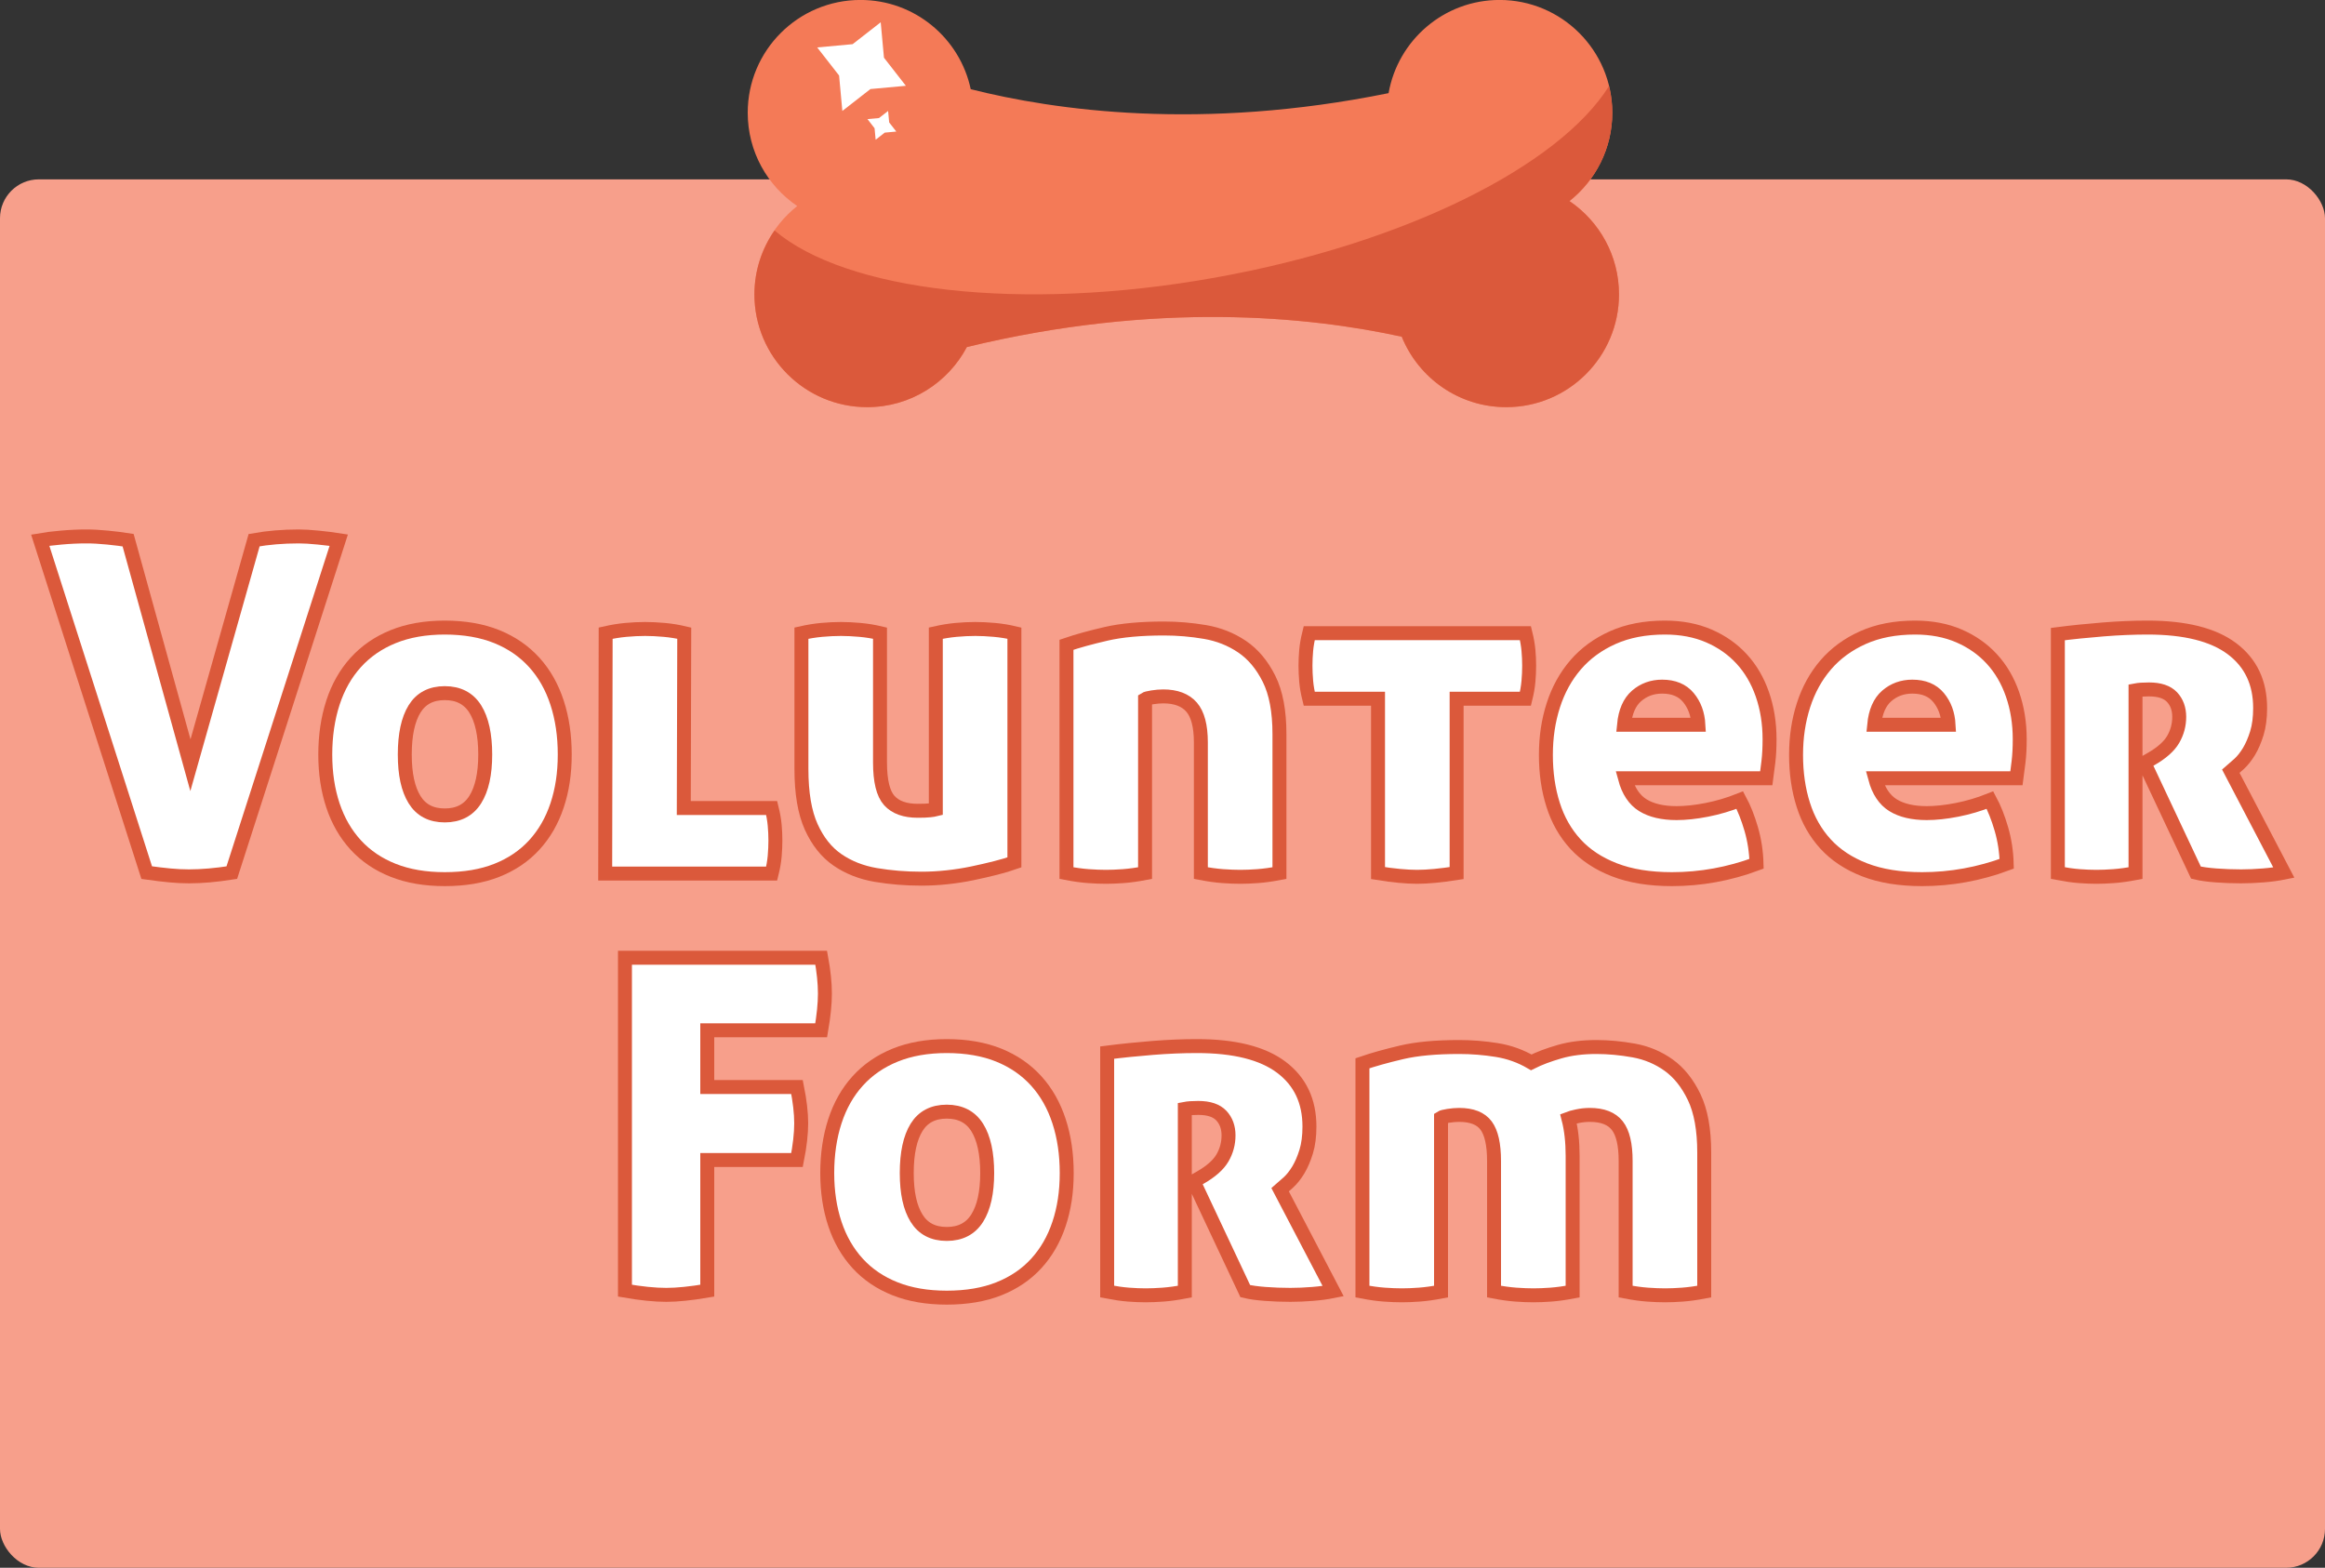 <?xml version="1.0" encoding="UTF-8"?><svg id="Layer_1" xmlns="http://www.w3.org/2000/svg" viewBox="0 0 500 337.15"><rect x="0" y="0" width="500" height="337.15" fill="#333333" stroke="none"/><defs><style>.cls-1{stroke:#db593b;stroke-miterlimit:10;stroke-width:3px;}.cls-1,.cls-2{fill:#fff;}.cls-3{fill:#f47a57;}.cls-4{fill:#db593b;}.cls-5{fill:#f79f8b;}</style></defs><rect class="cls-5" y="38.57" width="500" height="298.58" rx="8.36" ry="8.36"/><path class="cls-1" d="M8.65,116.16c1.13-.2,2.63-.38,4.5-.55,1.87-.17,3.67-.25,5.4-.25,1.4,0,2.93.08,4.6.25,1.67.17,3.13.35,4.4.55l13.4,48.4,13.7-48.4c1.53-.27,3.08-.47,4.65-.6,1.57-.13,3.22-.2,4.95-.2,1.13,0,2.53.08,4.2.25,1.67.17,3.13.35,4.4.55l-23,71.5c-1.73.27-3.35.47-4.85.6-1.5.13-2.95.2-4.35.2s-2.7-.07-4.1-.2c-1.4-.13-3.07-.33-5-.6L8.65,116.16Z"/><path class="cls-1" d="M95.65,189.06c-4.2,0-7.9-.63-11.1-1.9-3.2-1.27-5.88-3.08-8.05-5.45-2.17-2.37-3.8-5.2-4.9-8.5-1.1-3.3-1.65-6.95-1.65-10.95s.55-7.78,1.65-11.15c1.1-3.37,2.73-6.25,4.9-8.65,2.17-2.4,4.85-4.25,8.05-5.55,3.2-1.3,6.9-1.95,11.1-1.95s8,.65,11.2,1.95c3.2,1.3,5.88,3.15,8.05,5.55,2.17,2.4,3.8,5.28,4.9,8.65,1.1,3.37,1.65,7.08,1.65,11.15s-.55,7.65-1.65,10.95c-1.1,3.3-2.73,6.13-4.9,8.5-2.17,2.37-4.85,4.18-8.05,5.45s-6.93,1.9-11.2,1.9ZM95.65,175.36c2.93,0,5.12-1.13,6.55-3.4,1.43-2.27,2.15-5.5,2.15-9.7s-.72-7.53-2.15-9.8c-1.43-2.27-3.62-3.4-6.55-3.4s-5.1,1.13-6.5,3.4c-1.4,2.27-2.1,5.53-2.1,9.8s.7,7.43,2.1,9.7c1.4,2.27,3.57,3.4,6.5,3.4Z"/><path class="cls-1" d="M130.25,136.16c1.47-.33,2.92-.57,4.35-.7,1.43-.13,2.82-.2,4.15-.2,1.27,0,2.63.07,4.1.2,1.47.13,2.9.37,4.3.7l-.1,37.6h18.9c.33,1.33.55,2.57.65,3.7.1,1.13.15,2.23.15,3.3s-.05,2.18-.15,3.35c-.1,1.17-.32,2.42-.65,3.75h-35.8l.1-51.7Z"/><path class="cls-1" d="M172.35,136.16c1.47-.33,2.92-.57,4.35-.7,1.43-.13,2.82-.2,4.15-.2,1.27,0,2.63.07,4.1.2,1.47.13,2.9.37,4.3.7v27.8c0,4,.67,6.73,2,8.2,1.33,1.47,3.37,2.2,6.1,2.2,1.13,0,2-.03,2.6-.1.6-.07,1.03-.13,1.3-.2v-37.9c1.47-.33,2.92-.57,4.35-.7,1.43-.13,2.82-.2,4.15-.2,1.27,0,2.63.07,4.1.2,1.47.13,2.9.37,4.3.7v49.3c-1.13.4-2.48.8-4.05,1.2-1.57.4-3.23.78-5,1.15-1.77.37-3.58.65-5.45.85-1.87.2-3.7.3-5.5.3-3.4,0-6.67-.27-9.8-.8-3.13-.53-5.88-1.62-8.25-3.25-2.37-1.63-4.25-4-5.65-7.1-1.4-3.1-2.1-7.25-2.1-12.45v-29.2Z"/><path class="cls-1" d="M229.35,138.66c2.33-.8,5.17-1.58,8.5-2.35,3.33-.77,7.5-1.15,12.5-1.15,2.93,0,5.87.25,8.8.75,2.93.5,5.58,1.55,7.95,3.15,2.37,1.6,4.3,3.9,5.8,6.9s2.25,6.97,2.25,11.9v29.9c-1.73.33-3.3.55-4.7.65-1.4.1-2.63.15-3.7.15-1.13,0-2.4-.05-3.8-.15-1.4-.1-2.97-.32-4.7-.65v-28.1c0-3.53-.67-6.07-2-7.6-1.33-1.53-3.37-2.3-6.1-2.3-.73,0-1.52.07-2.35.2-.83.13-1.35.27-1.55.4v37.4c-1.73.33-3.3.55-4.7.65-1.4.1-2.63.15-3.7.15-1.13,0-2.4-.05-3.8-.15-1.4-.1-2.97-.32-4.7-.65v-49.1Z"/><path class="cls-1" d="M296.35,150.26h-14.8c-.33-1.33-.55-2.58-.65-3.75-.1-1.17-.15-2.28-.15-3.35s.05-2.17.15-3.3c.1-1.13.32-2.37.65-3.7h46.5c.33,1.33.55,2.57.65,3.7.1,1.13.15,2.23.15,3.3s-.05,2.18-.15,3.35c-.1,1.17-.32,2.42-.65,3.75h-14.8v37.5c-1.73.27-3.3.46-4.7.6-1.4.13-2.67.2-3.8.2s-2.4-.07-3.8-.2c-1.4-.13-2.93-.33-4.6-.6v-37.5Z"/><path class="cls-1" d="M349.45,167.36c.73,2.73,2.02,4.67,3.85,5.8,1.83,1.13,4.25,1.7,7.25,1.7,1.93,0,4.1-.23,6.5-.7,2.4-.47,4.77-1.17,7.1-2.1.93,1.73,1.75,3.8,2.45,6.2s1.08,4.9,1.15,7.5c-5.93,2.2-12,3.3-18.2,3.3-4.8,0-8.92-.67-12.35-2s-6.23-3.18-8.4-5.55c-2.17-2.37-3.77-5.18-4.8-8.45-1.04-3.27-1.55-6.83-1.55-10.7s.53-7.37,1.6-10.7c1.07-3.33,2.67-6.23,4.8-8.7,2.13-2.47,4.8-4.42,8-5.85,3.2-1.43,6.93-2.15,11.2-2.15,3.53,0,6.68.6,9.45,1.8,2.77,1.2,5.12,2.85,7.05,4.95,1.93,2.1,3.42,4.63,4.45,7.6,1.03,2.97,1.55,6.18,1.55,9.65,0,1.8-.08,3.42-.25,4.85-.17,1.43-.32,2.62-.45,3.55h-30.4ZM365.25,155.86c-.13-2.33-.85-4.28-2.15-5.85-1.3-1.57-3.18-2.35-5.65-2.35-2.13,0-3.97.67-5.5,2-1.53,1.33-2.43,3.4-2.7,6.2h16Z"/><path class="cls-1" d="M403.25,167.36c.73,2.73,2.02,4.67,3.85,5.8,1.83,1.13,4.25,1.7,7.25,1.7,1.93,0,4.1-.23,6.5-.7,2.4-.47,4.77-1.17,7.1-2.1.93,1.73,1.75,3.8,2.45,6.2s1.08,4.9,1.15,7.5c-5.93,2.2-12,3.3-18.2,3.3-4.8,0-8.92-.67-12.35-2s-6.23-3.18-8.4-5.55c-2.17-2.37-3.77-5.18-4.8-8.45-1.04-3.27-1.55-6.83-1.55-10.7s.53-7.37,1.6-10.7c1.07-3.33,2.67-6.23,4.8-8.7,2.13-2.47,4.8-4.42,8-5.85,3.2-1.43,6.93-2.15,11.2-2.15,3.53,0,6.68.6,9.45,1.8,2.77,1.2,5.12,2.85,7.05,4.95,1.93,2.1,3.42,4.63,4.45,7.6,1.03,2.97,1.55,6.18,1.55,9.65,0,1.8-.08,3.42-.25,4.85-.17,1.43-.32,2.62-.45,3.55h-30.4ZM419.05,155.86c-.13-2.33-.85-4.28-2.15-5.85-1.3-1.57-3.18-2.35-5.65-2.35-2.13,0-3.97.67-5.5,2-1.53,1.33-2.43,3.4-2.7,6.2h16Z"/><path class="cls-1" d="M442.55,136.36c3.13-.4,6.38-.73,9.75-1,3.37-.27,6.55-.4,9.55-.4,8.07,0,14.12,1.52,18.15,4.55,4.03,3.03,6.05,7.28,6.05,12.75,0,2.07-.23,3.87-.7,5.4-.47,1.53-1.04,2.85-1.7,3.95-.67,1.1-1.37,1.98-2.1,2.65-.73.67-1.33,1.2-1.8,1.6l11.4,21.8c-1.33.27-2.82.47-4.45.6-1.63.13-3.22.2-4.75.2-1.87,0-3.67-.07-5.4-.2-1.73-.13-3.17-.33-4.3-.6l-11.1-23.6,1.4-.8c2.33-1.33,3.93-2.75,4.8-4.25.87-1.5,1.3-3.12,1.3-4.85s-.52-3.15-1.55-4.25c-1.04-1.1-2.68-1.65-4.95-1.65-1.27,0-2.23.07-2.9.2v39.3c-1.73.33-3.3.55-4.7.65-1.4.1-2.63.15-3.7.15-1.13,0-2.37-.05-3.7-.15-1.33-.1-2.87-.32-4.6-.65v-51.4Z"/><path class="cls-1" d="M134.4,205.96h42.2c.27,1.47.47,2.83.6,4.1.13,1.27.2,2.47.2,3.6,0,2.2-.27,4.83-.8,7.9h-24.5v12.2h19.3c.6,3,.9,5.6.9,7.8s-.3,4.9-.9,7.9h-19.3v28.1c-3.53.6-6.47.9-8.8.9-2.47,0-5.43-.3-8.9-.9v-71.6Z"/><path class="cls-1" d="M203.6,279.06c-4.2,0-7.9-.63-11.1-1.9-3.2-1.27-5.88-3.08-8.05-5.45-2.17-2.37-3.8-5.2-4.9-8.5-1.1-3.3-1.65-6.95-1.65-10.95s.55-7.78,1.65-11.15c1.1-3.37,2.73-6.25,4.9-8.65,2.17-2.4,4.85-4.25,8.05-5.55,3.2-1.3,6.9-1.95,11.1-1.95s8,.65,11.2,1.95,5.88,3.15,8.05,5.55c2.17,2.4,3.8,5.29,4.9,8.65,1.1,3.37,1.65,7.08,1.65,11.15s-.55,7.65-1.65,10.95c-1.1,3.3-2.73,6.13-4.9,8.5-2.17,2.37-4.85,4.18-8.05,5.45s-6.93,1.9-11.2,1.9ZM203.6,265.36c2.93,0,5.12-1.13,6.55-3.4,1.43-2.27,2.15-5.5,2.15-9.7s-.72-7.53-2.15-9.8c-1.43-2.27-3.62-3.4-6.55-3.4s-5.1,1.13-6.5,3.4c-1.4,2.27-2.1,5.54-2.1,9.8s.7,7.43,2.1,9.7c1.4,2.27,3.57,3.4,6.5,3.4Z"/><path class="cls-1" d="M238.1,226.36c3.13-.4,6.38-.73,9.75-1,3.37-.27,6.55-.4,9.55-.4,8.07,0,14.12,1.52,18.15,4.55,4.03,3.03,6.05,7.28,6.05,12.75,0,2.07-.23,3.87-.7,5.4-.47,1.53-1.04,2.85-1.7,3.95-.67,1.1-1.37,1.98-2.1,2.65-.73.67-1.33,1.2-1.8,1.6l11.4,21.8c-1.34.27-2.82.47-4.45.6-1.63.13-3.22.2-4.75.2-1.87,0-3.67-.07-5.4-.2-1.73-.13-3.17-.33-4.3-.6l-11.1-23.6,1.4-.8c2.33-1.33,3.93-2.75,4.8-4.25.87-1.5,1.3-3.12,1.3-4.85s-.52-3.15-1.55-4.25c-1.04-1.1-2.68-1.65-4.95-1.65-1.27,0-2.23.07-2.9.2v39.3c-1.73.33-3.3.55-4.7.65-1.4.1-2.63.15-3.7.15-1.13,0-2.37-.05-3.7-.15-1.33-.1-2.87-.32-4.6-.65v-51.4Z"/><path class="cls-1" d="M293,228.66c2.33-.8,5.13-1.58,8.4-2.35,3.27-.77,7.4-1.15,12.4-1.15,2.73,0,5.43.22,8.1.65,2.67.43,5.13,1.32,7.4,2.65,1.73-.87,3.77-1.63,6.1-2.3,2.33-.67,4.97-1,7.9-1,2.6,0,5.28.25,8.05.75,2.77.5,5.27,1.55,7.5,3.15,2.23,1.6,4.07,3.9,5.5,6.9,1.43,3,2.15,6.97,2.15,11.9v29.9c-1.73.33-3.3.55-4.7.65-1.4.1-2.63.15-3.7.15-1.13,0-2.4-.05-3.8-.15-1.4-.1-2.97-.32-4.7-.65v-28.1c0-3.53-.6-6.07-1.8-7.6-1.2-1.53-3.17-2.3-5.9-2.3-.93,0-1.85.1-2.75.3s-1.52.37-1.85.5c.6,2.33.9,5,.9,8v29.2c-1.73.33-3.3.55-4.7.65-1.4.1-2.63.15-3.7.15-1.13,0-2.4-.05-3.8-.15-1.4-.1-2.97-.32-4.7-.65v-28.1c0-3.53-.57-6.07-1.7-7.6-1.13-1.53-3.07-2.3-5.8-2.3-.73,0-1.52.07-2.35.2-.83.13-1.35.27-1.55.4v37.4c-1.73.33-3.3.55-4.7.65-1.4.1-2.63.15-3.7.15-1.13,0-2.4-.05-3.8-.15-1.4-.1-2.97-.32-4.7-.65v-49.1Z"/><path class="cls-3" d="M337.52,43.24c5.6-4.44,9.21-11.29,9.21-19,0-13.39-10.86-24.25-24.25-24.25-11.95,0-21.86,8.66-23.86,20.04-40.26,8.19-71.83,3.71-89.86-.85-2.33-10.96-12.05-19.19-23.71-19.19-13.39,0-24.25,10.86-24.25,24.25,0,8.35,4.22,15.71,10.65,20.07-5.6,4.44-9.21,11.29-9.21,19,0,13.39,10.86,24.25,24.25,24.25,9.3,0,17.37-5.24,21.44-12.93,40.82-9.88,73.52-6.6,93.52-2.22,3.6,8.88,12.29,15.15,22.47,15.15,13.39,0,24.25-10.86,24.25-24.25,0-8.35-4.22-15.71-10.65-20.07Z"/><path class="cls-4" d="M337.52,43.24c5.6-4.44,9.21-11.29,9.21-19,0-1.97-.26-3.88-.71-5.72-10.7,17.09-43.71,33.83-84.64,41.17-41.95,7.52-79.5,2.89-94.81-10.13-2.71,3.91-4.33,8.63-4.33,13.75,0,13.39,10.86,24.25,24.25,24.25,9.3,0,17.37-5.24,21.44-12.93,40.82-9.88,73.52-6.6,93.52-2.22,3.6,8.88,12.29,15.15,22.47,15.15,13.39,0,24.25-10.86,24.25-24.25,0-8.35-4.22-15.71-10.65-20.07Z"/><polygon class="cls-2" points="189.4 4.79 190.1 12.41 194.81 18.45 187.19 19.15 181.15 23.86 180.45 16.24 175.74 10.2 183.36 9.5 189.4 4.79"/><polygon class="cls-2" points="190.99 23.86 191.22 26.33 192.75 28.29 190.27 28.52 188.31 30.05 188.08 27.58 186.55 25.61 189.03 25.39 190.99 23.86"/></svg>